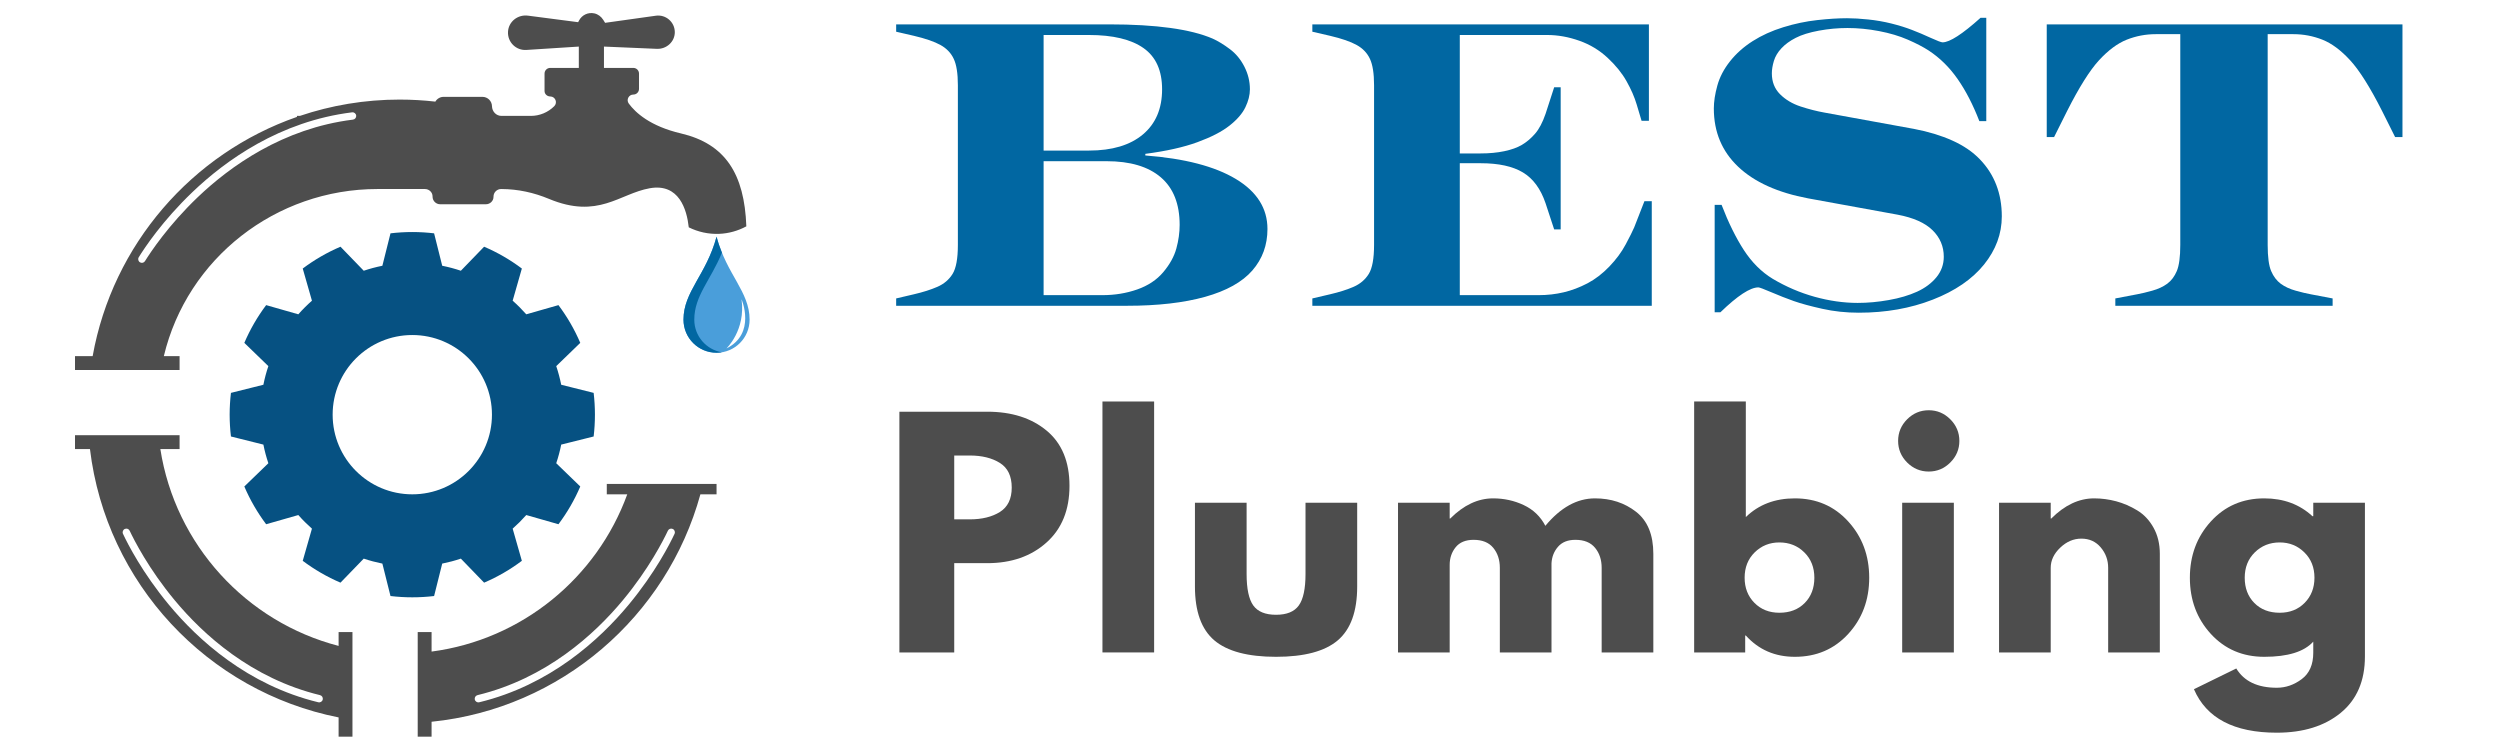<svg xmlns="http://www.w3.org/2000/svg" xmlns:xlink="http://www.w3.org/1999/xlink" width="1000" zoomAndPan="magnify" viewBox="0 0 750 225" height="300" preserveAspectRatio="xMidYMid meet" version="1.0"><defs><g/><clipPath id="40894c04d1"><path d="M 205 71 L 224.879 71 L 224.879 105.879 L 205 105.879 Z M 205 71 " clip-rule="nonzero"/></clipPath><clipPath id="ce5eb4116d"><path d="M 22.5 3.496 L 224 3.496 L 224 111 L 22.5 111 Z M 22.5 3.496 " clip-rule="nonzero"/></clipPath><clipPath id="ff9f7bd311"><path d="M 22.5 130.426 L 105.816 130.426 L 105.816 220.996 L 22.5 220.996 Z M 22.5 130.426 " clip-rule="nonzero"/></clipPath><clipPath id="e2abad7f17"><path d="M 125.172 145.062 L 215 145.062 L 215 220.996 L 125.172 220.996 Z M 125.172 145.062 " clip-rule="nonzero"/></clipPath></defs><g fill="#0167a2" fill-opacity="1"><g transform="translate(264.566, 91.733)"><g><path d="M 4.281 0 L 4.281 -2.203 L 9.562 -3.438 C 12.332 -4.082 14.695 -4.832 16.656 -5.688 C 18.625 -6.551 20.141 -7.836 21.203 -9.547 C 22.266 -11.266 22.797 -14.164 22.797 -18.25 L 22.797 -66.172 C 22.797 -69.68 22.383 -72.312 21.562 -74.062 C 20.75 -75.82 19.422 -77.211 17.578 -78.234 C 15.742 -79.254 13.07 -80.176 9.562 -81 L 4.281 -82.219 L 4.281 -84.422 L 68.25 -84.422 C 82.301 -84.422 92.633 -82.992 99.25 -80.141 C 100.883 -79.398 102.598 -78.352 104.391 -77 C 106.191 -75.656 107.645 -73.898 108.75 -71.734 C 109.852 -69.578 110.406 -67.312 110.406 -64.938 C 110.406 -63.227 109.953 -61.43 109.047 -59.547 C 108.148 -57.672 106.555 -55.832 104.266 -54.031 C 101.984 -52.238 98.781 -50.586 94.656 -49.078 C 90.531 -47.566 85.32 -46.398 79.031 -45.578 L 79.031 -45.094 C 90.789 -44.195 99.836 -41.848 106.172 -38.047 C 112.504 -34.242 115.672 -29.238 115.672 -23.031 C 115.672 -18.219 114.16 -14.07 111.141 -10.594 C 108.117 -7.125 103.398 -4.488 96.984 -2.688 C 90.566 -0.895 82.742 0 73.516 0 Z M 48.516 -46.562 L 62.125 -46.562 C 69.062 -46.562 74.453 -48.172 78.297 -51.391 C 82.141 -54.617 84.062 -59.133 84.062 -64.938 C 84.062 -70.57 82.203 -74.695 78.484 -77.312 C 74.766 -79.926 69.312 -81.234 62.125 -81.234 L 48.516 -81.234 Z M 48.516 -3.188 L 66.172 -3.188 C 69.848 -3.188 73.316 -3.754 76.578 -4.891 C 79.848 -6.035 82.461 -7.77 84.422 -10.094 C 86.379 -12.426 87.688 -14.797 88.344 -17.203 C 89 -19.617 89.328 -21.973 89.328 -24.266 C 89.328 -30.555 87.445 -35.312 83.688 -38.531 C 79.926 -41.758 74.492 -43.375 67.391 -43.375 L 48.516 -43.375 Z M 48.516 -3.188 "/></g></g></g><g fill="#0167a2" fill-opacity="1"><g transform="translate(389.422, 91.733)"><g><path d="M 4.281 0 L 4.281 -2.203 L 9.562 -3.438 C 12.332 -4.082 14.695 -4.832 16.656 -5.688 C 18.625 -6.551 20.141 -7.836 21.203 -9.547 C 22.266 -11.266 22.797 -14.164 22.797 -18.25 L 22.797 -66.172 C 22.797 -69.68 22.383 -72.312 21.562 -74.062 C 20.75 -75.82 19.422 -77.211 17.578 -78.234 C 15.742 -79.254 13.07 -80.176 9.562 -81 L 4.281 -82.219 L 4.281 -84.422 L 105.25 -84.422 L 105.25 -55.5 L 103.047 -55.5 L 101.578 -60.406 C 100.922 -62.613 99.914 -64.922 98.562 -67.328 C 97.219 -69.742 95.32 -72.094 92.875 -74.375 C 90.426 -76.664 87.586 -78.379 84.359 -79.516 C 81.129 -80.66 77.926 -81.234 74.75 -81.234 L 48.516 -81.234 L 48.516 -45.703 L 54.766 -45.703 C 57.379 -45.703 59.75 -45.926 61.875 -46.375 C 64 -46.82 65.754 -47.453 67.141 -48.266 C 68.535 -49.086 69.844 -50.191 71.062 -51.578 C 72.289 -52.973 73.352 -54.977 74.25 -57.594 L 76.828 -65.547 L 78.781 -65.547 L 78.781 -22.906 L 76.828 -22.906 L 74.25 -30.75 C 72.781 -35.082 70.516 -38.164 67.453 -40 C 64.391 -41.844 60.16 -42.766 54.766 -42.766 L 48.516 -42.766 L 48.516 -3.188 L 72.172 -3.188 C 74.785 -3.188 77.297 -3.473 79.703 -4.047 C 82.117 -4.617 84.488 -5.516 86.812 -6.734 C 89.145 -7.961 91.332 -9.641 93.375 -11.766 C 95.414 -13.891 97.047 -16.094 98.266 -18.375 C 99.492 -20.664 100.352 -22.383 100.844 -23.531 L 103.906 -31.375 L 106.109 -31.375 L 106.109 0 Z M 4.281 0 "/></g></g></g><g fill="#0167a2" fill-opacity="1"><g transform="translate(504.353, 91.733)"><g><path d="M 53.297 2.078 C 49.461 2.078 45.805 1.688 42.328 0.906 C 38.859 0.133 36.02 -0.633 33.812 -1.406 C 31.613 -2.188 29.367 -3.066 27.078 -4.047 C 24.797 -5.023 23.488 -5.516 23.156 -5.516 C 20.707 -5.516 16.91 -3.023 11.766 1.953 L 10.047 1.953 L 10.047 -30.266 L 12.125 -30.266 C 14.164 -24.953 16.391 -20.438 18.797 -16.719 C 21.211 -13.008 24.098 -10.133 27.453 -8.094 C 31.453 -5.719 35.656 -3.914 40.062 -2.688 C 44.477 -1.469 48.77 -0.859 52.938 -0.859 C 55.957 -0.859 59.078 -1.145 62.297 -1.719 C 65.523 -2.289 68.344 -3.125 70.75 -4.219 C 73.164 -5.32 75.109 -6.77 76.578 -8.562 C 78.047 -10.363 78.781 -12.41 78.781 -14.703 C 78.781 -17.805 77.656 -20.461 75.406 -22.672 C 73.164 -24.879 69.676 -26.43 64.938 -27.328 L 38.109 -32.219 C 28.961 -33.938 21.957 -37.102 17.094 -41.719 C 12.227 -46.332 9.797 -52.156 9.797 -59.188 C 9.797 -61.227 10.145 -63.516 10.844 -66.047 C 11.539 -68.578 12.805 -71.004 14.641 -73.328 C 16.484 -75.66 18.75 -77.68 21.438 -79.391 C 24.133 -81.109 27.195 -82.5 30.625 -83.562 C 34.062 -84.625 37.453 -85.336 40.797 -85.703 C 44.148 -86.078 47.133 -86.266 49.75 -86.266 C 51.625 -86.266 53.742 -86.141 56.109 -85.891 C 58.484 -85.648 60.812 -85.242 63.094 -84.672 C 65.383 -84.098 67.426 -83.461 69.219 -82.766 C 71.02 -82.078 72.898 -81.281 74.859 -80.375 C 76.828 -79.477 78.016 -79.031 78.422 -79.031 C 80.547 -79.031 84.344 -81.484 89.812 -86.391 L 91.531 -86.391 L 91.531 -55.391 L 89.453 -55.391 C 87.566 -60.285 85.398 -64.488 82.953 -68 C 80.504 -71.52 77.602 -74.379 74.25 -76.578 C 72.613 -77.641 70.531 -78.723 68 -79.828 C 65.469 -80.93 62.586 -81.789 59.359 -82.406 C 56.141 -83.02 52.977 -83.328 49.875 -83.328 C 47.008 -83.328 44.145 -83.062 41.281 -82.531 C 38.426 -82 36.117 -81.281 34.359 -80.375 C 32.609 -79.477 31.18 -78.438 30.078 -77.25 C 28.973 -76.07 28.219 -74.805 27.812 -73.453 C 27.406 -72.109 27.203 -70.863 27.203 -69.719 C 27.203 -67.188 28.02 -65.102 29.656 -63.469 C 31.289 -61.832 33.352 -60.602 35.844 -59.781 C 38.332 -58.969 40.723 -58.359 43.016 -57.953 L 69.844 -53.062 C 74.176 -52.238 78.016 -51.07 81.359 -49.562 C 84.711 -48.051 87.469 -46.172 89.625 -43.922 C 91.789 -41.68 93.426 -39.129 94.531 -36.266 C 95.633 -33.41 96.188 -30.266 96.188 -26.828 C 96.188 -21.609 94.41 -16.789 90.859 -12.375 C 87.305 -7.969 82.18 -4.457 75.484 -1.844 C 68.785 0.77 61.391 2.078 53.297 2.078 Z M 53.297 2.078 "/></g></g></g><g fill="#0167a2" fill-opacity="1"><g transform="translate(609.115, 91.733)"><g><path d="M 25.484 0 L 25.484 -2.203 L 31.984 -3.438 C 33.285 -3.676 34.812 -4.039 36.562 -4.531 C 38.32 -5.02 39.816 -5.711 41.047 -6.609 C 42.273 -7.516 43.234 -8.781 43.922 -10.406 C 44.617 -12.039 44.969 -14.656 44.969 -18.25 L 44.969 -81.484 L 37.609 -81.484 C 34.586 -81.484 31.688 -80.93 28.906 -79.828 C 26.133 -78.723 23.359 -76.66 20.578 -73.641 C 17.805 -70.617 14.625 -65.555 11.031 -58.453 L 7.109 -50.609 L 4.906 -50.609 L 4.906 -84.422 L 111.625 -84.422 L 111.625 -50.609 L 109.422 -50.609 L 105.5 -58.453 C 101.906 -65.555 98.719 -70.617 95.938 -73.641 C 93.164 -76.66 90.391 -78.723 87.609 -79.828 C 84.828 -80.93 81.926 -81.484 78.906 -81.484 L 71.188 -81.484 L 71.188 -18.25 C 71.188 -14.656 71.535 -12.039 72.234 -10.406 C 72.93 -8.781 73.891 -7.516 75.109 -6.609 C 76.336 -5.711 77.828 -5.02 79.578 -4.531 C 81.336 -4.039 82.867 -3.676 84.172 -3.438 L 90.672 -2.203 L 90.672 0 Z M 25.484 0 "/></g></g></g><g fill="#4d4d4d" fill-opacity="1"><g transform="translate(264.566, 195.73)"><g><path d="M 5.25 -72.219 L 31.594 -72.219 C 38.945 -72.219 44.898 -70.316 49.453 -66.516 C 54.004 -62.723 56.281 -57.207 56.281 -49.969 C 56.281 -42.738 53.973 -37.066 49.359 -32.953 C 44.754 -28.836 38.832 -26.781 31.594 -26.781 L 21.703 -26.781 L 21.703 0 L 5.25 0 Z M 21.703 -39.922 L 26.344 -39.922 C 30.02 -39.922 33.039 -40.66 35.406 -42.141 C 37.77 -43.629 38.953 -46.066 38.953 -49.453 C 38.953 -52.898 37.77 -55.363 35.406 -56.844 C 33.039 -58.332 30.02 -59.078 26.344 -59.078 L 21.703 -59.078 Z M 21.703 -39.922 "/></g></g></g><g fill="#4d4d4d" fill-opacity="1"><g transform="translate(325.486, 195.73)"><g><path d="M 5.25 0 L 5.25 -75.281 L 20.75 -75.281 L 20.75 0 Z M 5.25 0 "/></g></g></g><g fill="#4d4d4d" fill-opacity="1"><g transform="translate(354.108, 195.73)"><g><path d="M 19.875 -44.906 L 19.875 -23.547 C 19.875 -19.109 20.539 -15.957 21.875 -14.094 C 23.219 -12.227 25.492 -11.297 28.703 -11.297 C 31.922 -11.297 34.195 -12.227 35.531 -14.094 C 36.875 -15.957 37.547 -19.109 37.547 -23.547 L 37.547 -44.906 L 53.047 -44.906 L 53.047 -19.781 C 53.047 -12.312 51.102 -6.926 47.219 -3.625 C 43.344 -0.332 37.172 1.312 28.703 1.312 C 20.242 1.312 14.07 -0.332 10.188 -3.625 C 6.312 -6.926 4.375 -12.312 4.375 -19.781 L 4.375 -44.906 Z M 19.875 -44.906 "/></g></g></g><g fill="#4d4d4d" fill-opacity="1"><g transform="translate(414.154, 195.73)"><g><path d="M 5.25 0 L 5.25 -44.906 L 20.75 -44.906 L 20.75 -40.172 L 20.922 -40.172 C 24.941 -44.203 29.227 -46.219 33.781 -46.219 C 37.051 -46.219 40.113 -45.547 42.969 -44.203 C 45.832 -42.859 47.992 -40.785 49.453 -37.984 C 54.004 -43.473 58.961 -46.219 64.328 -46.219 C 69.117 -46.219 73.234 -44.875 76.672 -42.188 C 80.117 -39.5 81.844 -35.297 81.844 -29.578 L 81.844 0 L 66.344 0 L 66.344 -25.391 C 66.344 -27.773 65.688 -29.77 64.375 -31.375 C 63.062 -32.977 61.094 -33.781 58.469 -33.781 C 56.195 -33.781 54.461 -33.094 53.266 -31.719 C 52.066 -30.352 51.41 -28.707 51.297 -26.781 L 51.297 0 L 35.797 0 L 35.797 -25.391 C 35.797 -27.773 35.141 -29.77 33.828 -31.375 C 32.516 -32.977 30.547 -33.781 27.922 -33.781 C 25.523 -33.781 23.727 -33.035 22.531 -31.547 C 21.344 -30.066 20.75 -28.305 20.75 -26.266 L 20.75 0 Z M 5.25 0 "/></g></g></g><g fill="#4d4d4d" fill-opacity="1"><g transform="translate(502.996, 195.73)"><g><path d="M 51.469 -39.297 C 55.664 -34.691 57.766 -29.062 57.766 -22.406 C 57.766 -15.75 55.664 -10.129 51.469 -5.547 C 47.27 -0.973 41.93 1.312 35.453 1.312 C 29.492 1.312 24.594 -0.816 20.75 -5.078 L 20.562 -5.078 L 20.562 0 L 5.25 0 L 5.25 -75.281 L 20.75 -75.281 L 20.75 -40.609 C 24.594 -44.348 29.492 -46.219 35.453 -46.219 C 41.93 -46.219 47.27 -43.91 51.469 -39.297 Z M 38.422 -14.828 C 40.348 -16.785 41.312 -19.312 41.312 -22.406 C 41.312 -25.5 40.305 -28.035 38.297 -30.016 C 36.285 -32.004 33.789 -33 30.812 -33 C 27.895 -33 25.426 -32.004 23.406 -30.016 C 21.395 -28.035 20.391 -25.5 20.391 -22.406 C 20.391 -19.375 21.367 -16.863 23.328 -14.875 C 25.285 -12.895 27.781 -11.906 30.812 -11.906 C 33.957 -11.906 36.492 -12.879 38.422 -14.828 Z M 38.422 -14.828 "/></g></g></g><g fill="#4d4d4d" fill-opacity="1"><g transform="translate(565.404, 195.73)"><g><path d="M 6.734 -69.938 C 8.547 -71.75 10.707 -72.656 13.219 -72.656 C 15.727 -72.656 17.883 -71.75 19.688 -69.938 C 21.5 -68.125 22.406 -65.961 22.406 -63.453 C 22.406 -60.953 21.5 -58.797 19.688 -56.984 C 17.883 -55.172 15.727 -54.266 13.219 -54.266 C 10.707 -54.266 8.547 -55.172 6.734 -56.984 C 4.93 -58.797 4.031 -60.953 4.031 -63.453 C 4.031 -65.961 4.93 -68.125 6.734 -69.938 Z M 5.25 -44.906 L 5.25 0 L 20.75 0 L 20.75 -44.906 Z M 5.25 -44.906 "/></g></g></g><g fill="#4d4d4d" fill-opacity="1"><g transform="translate(594.464, 195.73)"><g><path d="M 5.25 0 L 5.25 -44.906 L 20.75 -44.906 L 20.75 -40.172 L 20.922 -40.172 C 24.941 -44.203 29.227 -46.219 33.781 -46.219 C 36 -46.219 38.203 -45.926 40.391 -45.344 C 42.578 -44.758 44.676 -43.852 46.688 -42.625 C 48.707 -41.406 50.344 -39.672 51.594 -37.422 C 52.852 -35.172 53.484 -32.555 53.484 -29.578 L 53.484 0 L 37.984 0 L 37.984 -25.391 C 37.984 -27.723 37.238 -29.766 35.75 -31.516 C 34.27 -33.266 32.332 -34.141 29.938 -34.141 C 27.602 -34.141 25.488 -33.234 23.594 -31.422 C 21.695 -29.609 20.75 -27.598 20.75 -25.391 L 20.75 0 Z M 5.25 0 "/></g></g></g><g fill="#4d4d4d" fill-opacity="1"><g transform="translate(654.947, 195.73)"><g><path d="M 3.234 11.031 L 15.938 4.812 C 18.27 8.664 22.32 10.594 28.094 10.594 C 30.781 10.594 33.273 9.727 35.578 8 C 37.879 6.281 39.031 3.645 39.031 0.094 L 39.031 -3.234 C 36.289 -0.203 31.391 1.312 24.328 1.312 C 17.859 1.312 12.52 -0.973 8.312 -5.547 C 4.113 -10.129 2.016 -15.75 2.016 -22.406 C 2.016 -29.062 4.113 -34.691 8.312 -39.297 C 12.52 -43.91 17.859 -46.219 24.328 -46.219 C 30.109 -46.219 34.926 -44.438 38.781 -40.875 L 39.031 -40.875 L 39.031 -44.906 L 54.531 -44.906 L 54.531 1.219 C 54.531 8.52 52.109 14.156 47.266 18.125 C 42.422 22.094 36.031 24.078 28.094 24.078 C 15.258 24.078 6.973 19.727 3.234 11.031 Z M 21.484 -30.016 C 19.473 -28.035 18.469 -25.5 18.469 -22.406 C 18.469 -19.312 19.43 -16.785 21.359 -14.828 C 23.285 -12.879 25.82 -11.906 28.969 -11.906 C 32.008 -11.906 34.504 -12.895 36.453 -14.875 C 38.41 -16.863 39.391 -19.375 39.391 -22.406 C 39.391 -25.5 38.379 -28.035 36.359 -30.016 C 34.348 -32.004 31.883 -33 28.969 -33 C 26 -33 23.504 -32.004 21.484 -30.016 Z M 21.484 -30.016 "/></g></g></g><g clip-path="url(#40894c04d1)"><path fill="#4a9eda" d="M 217.922 104.539 C 217.922 104.539 223.758 99.066 222.461 89.777 C 222.461 89.777 226.926 100.074 217.922 104.539 Z M 214.965 71.004 C 211.941 82.383 205.047 87.449 205.047 95.902 C 205.047 101.379 209.488 105.82 214.965 105.82 C 220.438 105.82 224.879 101.379 224.879 95.902 C 224.879 87.449 217.984 82.383 214.965 71.004 " fill-opacity="1" fill-rule="nonzero"/></g><path fill="#0167a2" d="M 208.285 95.902 C 208.285 88.742 213.234 84.012 216.582 75.812 C 215.977 74.336 215.426 72.742 214.965 71.004 C 211.941 82.383 205.047 87.449 205.047 95.902 C 205.047 101.379 209.488 105.82 214.965 105.82 C 215.516 105.82 216.055 105.773 216.582 105.688 C 211.879 104.914 208.285 100.828 208.285 95.902 " fill-opacity="1" fill-rule="nonzero"/><g clip-path="url(#ce5eb4116d)"><path fill="#4d4d4d" d="M 105.891 35.887 C 84.844 38.496 68.98 49.934 59.324 59.156 C 50.52 67.562 45.148 75.684 43.496 78.336 C 43.188 78.84 42.535 79.004 42.02 78.711 L 42.016 78.707 C 41.473 78.398 41.297 77.703 41.625 77.172 C 43.328 74.41 48.707 66.258 57.75 57.613 C 67.66 48.137 83.953 36.383 105.633 33.699 C 106.242 33.625 106.793 34.07 106.859 34.676 C 106.922 35.277 106.492 35.812 105.891 35.887 Z M 204.27 40.023 C 195.023 37.855 190.617 33.773 188.629 31.059 C 187.809 29.941 188.617 28.367 190.004 28.367 C 190.941 28.367 191.703 27.609 191.703 26.672 L 191.703 22.066 C 191.703 21.129 190.941 20.371 190.004 20.371 L 181.188 20.371 L 181.188 13.973 L 197.066 14.652 C 199.953 14.777 202.465 12.512 202.441 9.625 C 202.418 6.605 199.742 4.293 196.75 4.715 L 181.531 6.848 L 180.977 5.961 C 180.367 4.984 179.41 4.25 178.285 4.012 C 176.426 3.609 174.59 4.504 173.73 6.117 L 173.441 6.656 L 158.391 4.695 C 155.355 4.301 152.57 6.465 152.402 9.52 C 152.227 12.648 154.824 15.184 157.906 14.984 L 173.645 13.973 L 173.645 20.371 L 165.07 20.371 C 164.125 20.371 163.363 21.133 163.363 22.078 L 163.363 27.289 C 163.363 28.227 164.145 28.934 165.086 28.941 C 166.594 28.953 167.348 30.781 166.277 31.855 C 164.41 33.719 161.879 34.77 159.242 34.77 L 150.449 34.77 C 148.848 34.77 147.625 33.453 147.594 31.852 C 147.562 30.301 146.293 29.055 144.734 29.055 L 133.082 29.055 C 132.023 29.055 131.102 29.633 130.605 30.488 C 127.09 30.086 123.512 29.875 119.887 29.875 C 109.422 29.875 99.355 31.598 89.957 34.77 L 89.086 34.77 L 89.086 35.07 C 57.613 46.039 33.797 73.344 27.797 106.832 L 22.5 106.832 L 22.5 110.992 L 53.875 110.992 L 53.875 106.832 L 49.152 106.832 C 56.16 77.465 82.785 56.707 113.238 56.707 L 127.48 56.707 C 128.727 56.707 129.789 57.703 129.766 58.949 C 129.742 60.23 130.777 61.277 132.051 61.277 L 145.766 61.277 C 147.012 61.277 148.074 60.281 148.051 59.035 C 148.027 57.754 149.059 56.707 150.336 56.707 C 150.387 56.707 150.438 56.711 150.488 56.711 C 155.359 56.73 160.16 57.777 164.66 59.652 C 179.496 65.84 185.809 58.109 194.902 56.48 C 203.727 54.898 206.051 62.867 206.629 68.199 C 209.434 69.594 212.57 70.281 215.727 70.156 C 218.598 70.043 221.398 69.258 223.902 67.902 C 223.332 52.152 217.598 43.148 204.27 40.023 " fill-opacity="1" fill-rule="nonzero"/></g><g clip-path="url(#ff9f7bd311)"><path fill="#4d4d4d" d="M 96.824 209.855 C 96.691 210.449 96.09 210.828 95.496 210.684 C 74.27 205.531 59.434 191.984 50.676 181.434 C 42.684 171.809 38.273 163.094 36.898 160.152 C 36.633 159.59 36.891 158.918 37.465 158.672 L 37.469 158.672 C 38.012 158.441 38.641 158.676 38.895 159.211 C 40.227 162.039 44.633 170.723 52.414 180.082 C 60.949 190.352 75.395 203.535 96.004 208.539 C 96.59 208.684 96.957 209.266 96.824 209.855 Z M 101.582 189.621 L 101.582 193.773 C 73.863 186.578 52.582 163.434 48.105 134.723 L 53.875 134.723 L 53.875 130.566 L 22.5 130.566 L 22.5 134.723 L 26.988 134.723 C 31.828 175.016 62.273 207.43 101.582 215.227 L 101.582 220.996 L 105.738 220.996 L 105.738 189.621 L 101.582 189.621 " fill-opacity="1" fill-rule="nonzero"/></g><g clip-path="url(#e2abad7f17)"><path fill="#4d4d4d" d="M 202.363 160.152 C 200.988 163.094 196.578 171.809 188.586 181.434 C 179.828 191.984 164.992 205.531 143.766 210.684 C 143.172 210.828 142.57 210.449 142.438 209.855 C 142.305 209.266 142.672 208.684 143.258 208.539 C 163.867 203.535 178.312 190.352 186.848 180.082 C 194.629 170.723 199.035 162.039 200.367 159.211 C 200.621 158.676 201.25 158.441 201.793 158.672 L 201.797 158.672 C 202.371 158.918 202.629 159.59 202.363 160.152 Z M 182.035 145.184 L 182.035 148.301 L 188.176 148.301 C 179.074 173.301 156.641 191.895 129.473 195.473 L 129.473 189.621 L 125.312 189.621 L 125.312 220.996 L 129.473 220.996 L 129.473 216.527 C 168.266 212.582 200.047 184.938 210.117 148.301 L 214.965 148.301 L 214.965 145.184 L 182.035 145.184 " fill-opacity="1" fill-rule="nonzero"/></g><path fill="#065182" d="M 123.688 148.297 C 110.492 148.297 99.793 137.602 99.793 124.402 C 99.793 111.207 110.492 100.508 123.688 100.508 C 136.887 100.508 147.586 111.207 147.586 124.402 C 147.586 137.602 136.887 148.297 123.688 148.297 Z M 178.094 130.945 C 178.348 128.801 178.48 126.617 178.48 124.402 C 178.48 122.191 178.348 120.008 178.094 117.863 L 168.363 115.426 C 167.98 113.516 167.484 111.652 166.871 109.836 L 174.082 102.859 C 172.348 98.812 170.145 95.012 167.535 91.535 L 157.883 94.293 C 156.605 92.848 155.242 91.484 153.797 90.211 L 156.555 80.559 C 153.078 77.949 149.281 75.742 145.234 74.012 L 138.258 81.223 C 136.441 80.609 134.574 80.109 132.664 79.727 L 130.23 70 C 128.086 69.746 125.902 69.609 123.688 69.609 C 121.477 69.609 119.293 69.746 117.148 70 L 114.711 79.727 C 112.805 80.109 110.938 80.609 109.121 81.223 L 102.145 74.012 C 98.098 75.742 94.301 77.949 90.82 80.559 L 93.582 90.211 C 92.137 91.484 90.77 92.848 89.496 94.293 L 79.844 91.535 C 77.234 95.012 75.031 98.812 73.297 102.859 L 80.508 109.836 C 79.895 111.652 79.395 113.516 79.016 115.426 L 69.285 117.863 C 69.031 120.008 68.895 122.191 68.895 124.402 C 68.895 126.617 69.031 128.801 69.285 130.945 L 79.016 133.379 C 79.395 135.289 79.895 137.156 80.508 138.969 L 73.297 145.945 C 75.031 149.996 77.234 153.793 79.844 157.27 L 89.496 154.512 C 90.77 155.957 92.137 157.32 93.582 158.594 L 90.82 168.246 C 94.301 170.859 98.098 173.062 102.145 174.797 L 109.121 167.586 C 110.938 168.199 112.805 168.695 114.711 169.078 L 117.148 178.809 C 119.293 179.062 121.477 179.195 123.688 179.195 C 125.902 179.195 128.086 179.062 130.23 178.809 L 132.664 169.078 C 134.574 168.695 136.441 168.199 138.258 167.586 L 145.234 174.797 C 149.281 173.062 153.078 170.859 156.555 168.246 L 153.797 158.594 C 155.242 157.32 156.605 155.957 157.883 154.512 L 167.535 157.27 C 170.145 153.793 172.348 149.996 174.082 145.945 L 166.871 138.969 C 167.484 137.156 167.98 135.289 168.363 133.379 L 178.094 130.945 " fill-opacity="1" fill-rule="nonzero"/></svg>